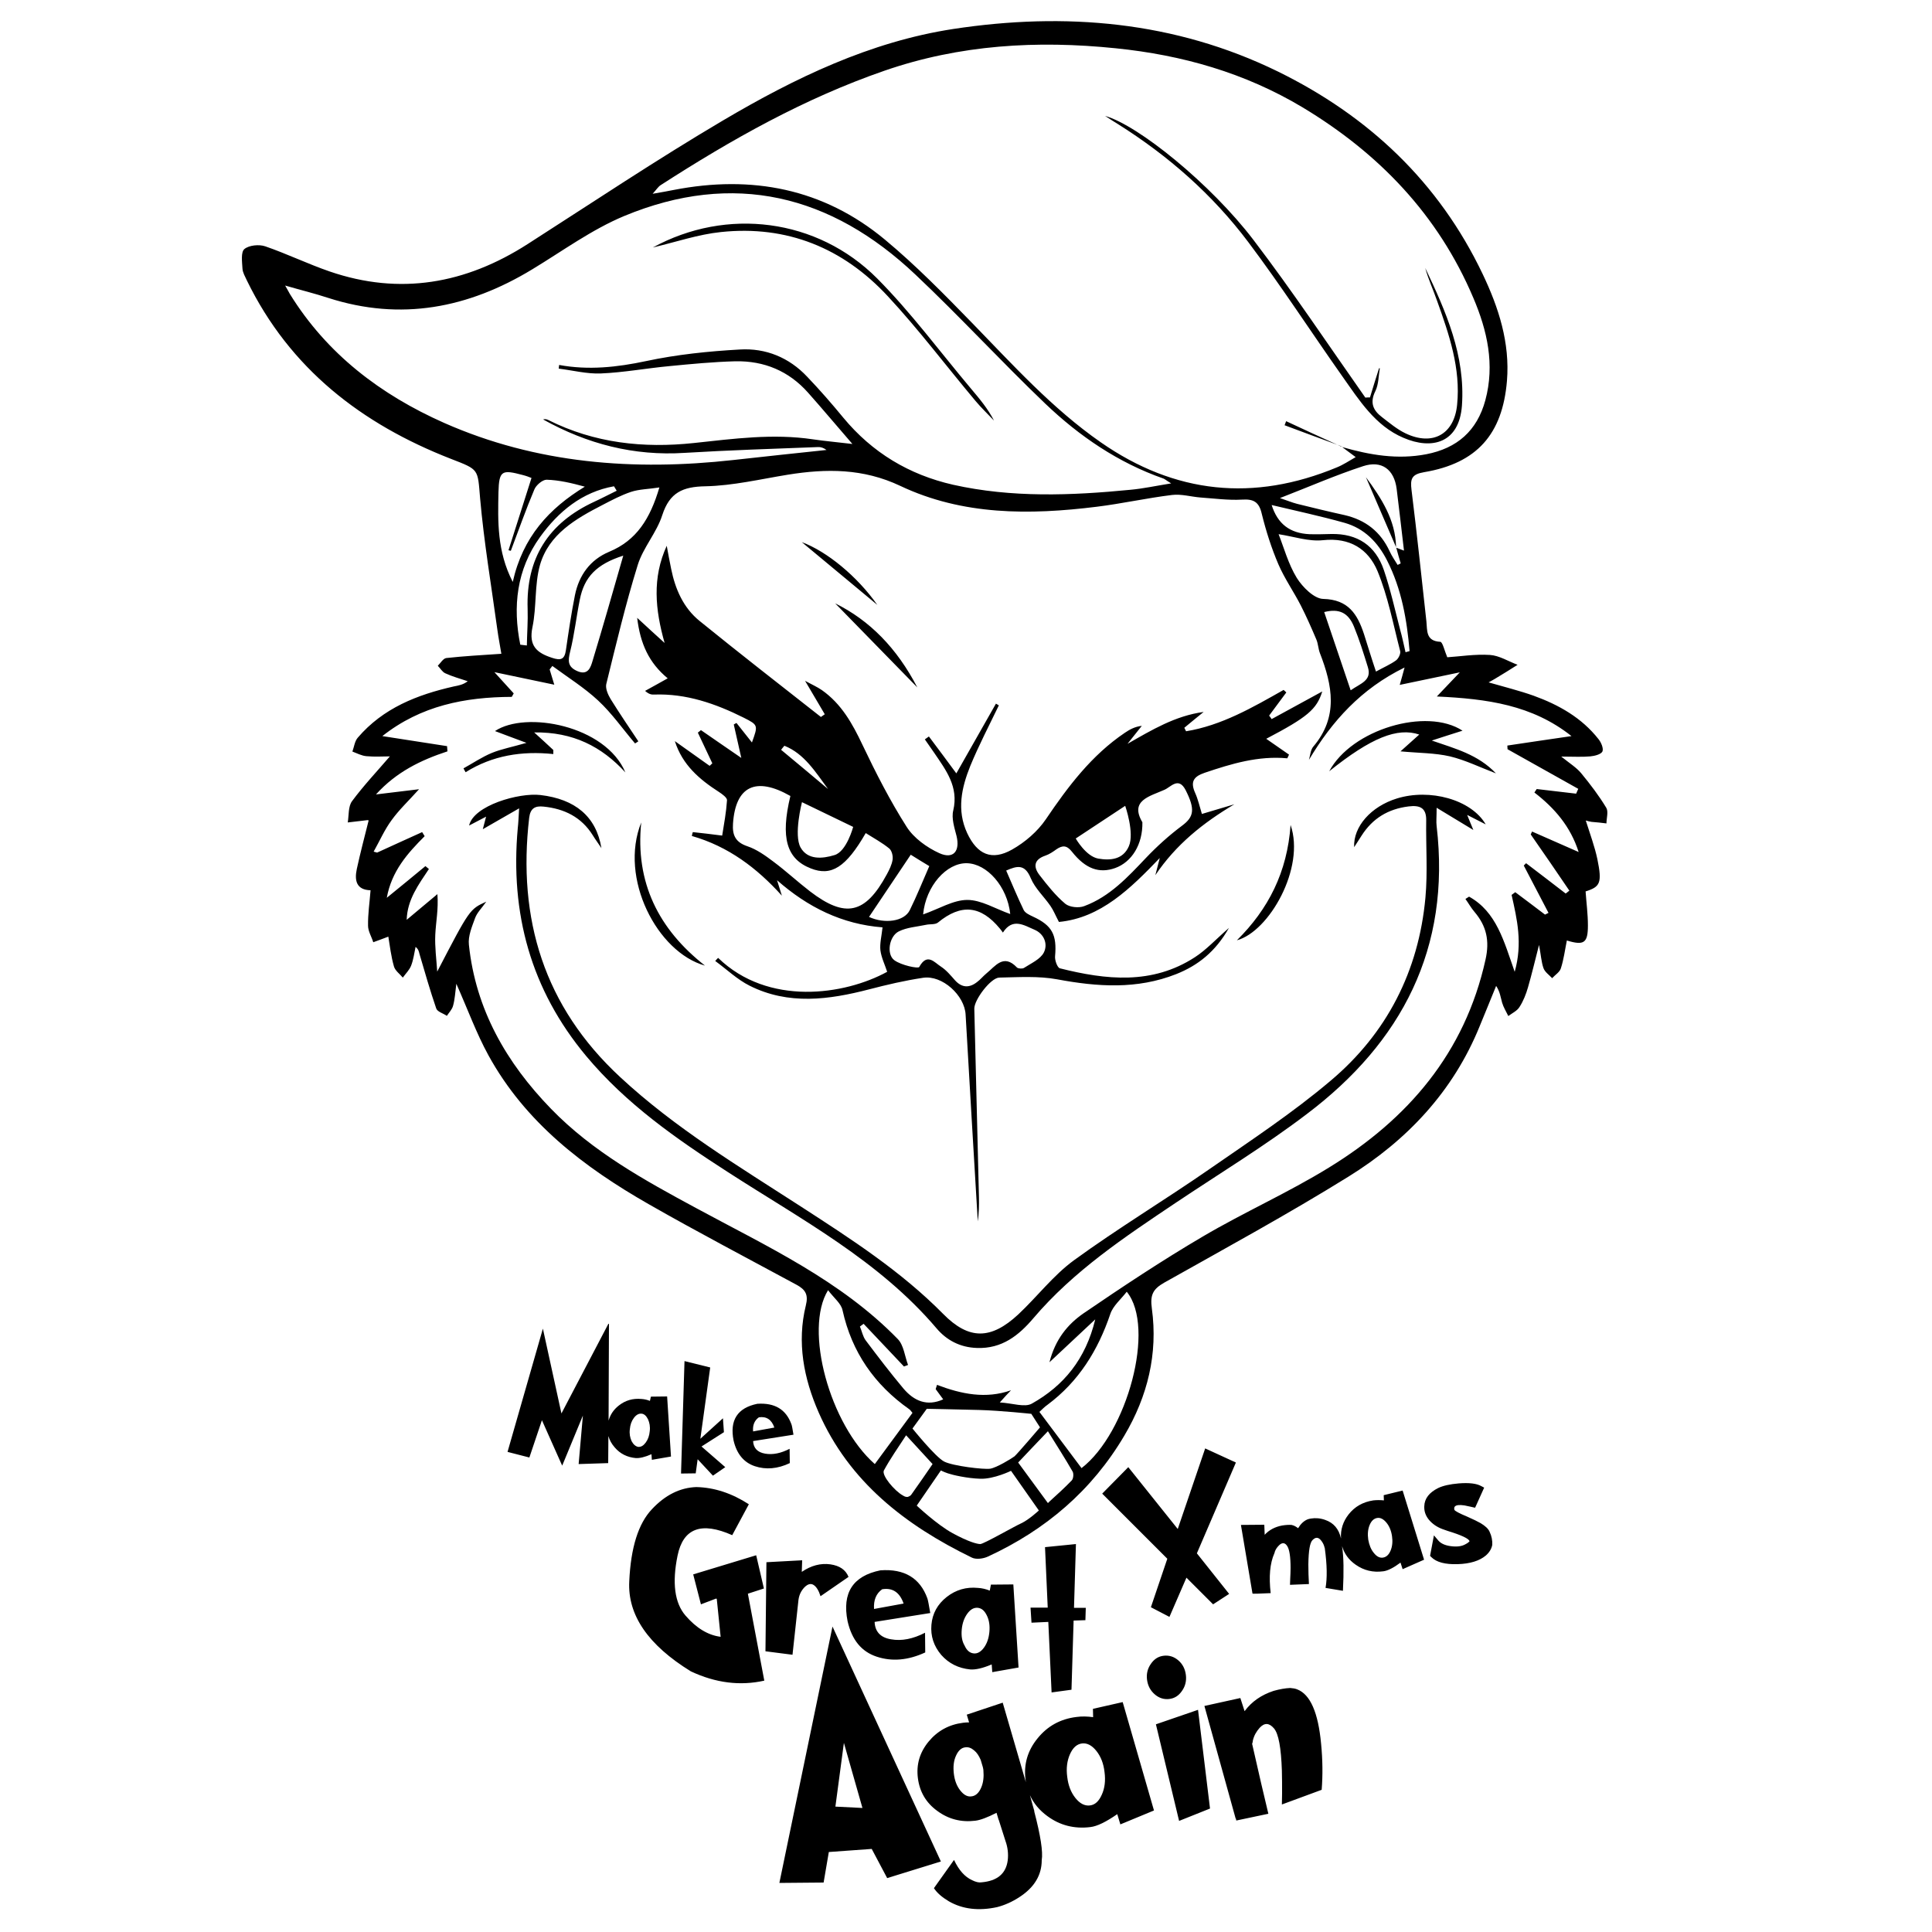 <?xml version="1.0" encoding="utf-8"?>
<!-- Generator: Adobe Illustrator 25.4.1, SVG Export Plug-In . SVG Version: 6.00 Build 0)  -->
<svg version="1.1" id="Слой_1" xmlns="http://www.w3.org/2000/svg" xmlns:xlink="http://www.w3.org/1999/xlink" x="0px" y="0px"
	 viewBox="0 0 1000 1000" style="enable-background:new 0 0 1000 1000;" xml:space="preserve">
<style type="text/css">
	.st0{fill:none;}
</style>
<g>
	<g>
		<g>
			<path d="M390.7,758.9c5.7,1.9,11.8,1.4,18.1-1.6l-0.1-7.4c-4.5,2.3-8.7,3.2-12.7,2.5s-6-2.9-6.2-6.5l20.9-3.3
				c-0.5-3-0.8-4.9-1.1-5.5c-2.8-7.6-8.6-11.1-17.6-10.5c-10.3,2.1-14.4,8.5-12.3,19C381.3,752.5,385,757,390.7,758.9z M392.8,733.6
				c3.9-0.6,6.6,1.2,8,5.3l-11,2C389.5,737.7,390.5,735.2,392.8,733.6z M361.1,755.3l7.9,8.5l6.4-4.4l-12.3-10.7l11.6-7.4l-0.5-7.2
				l-11.7,10.6l5.1-36.9l-13.3-3.3l-1.8,58.2l7.6-0.1L361.1,755.3z M502.2,864.1c2.7,0.2,6.4-0.6,11.1-2.6l0.3,4l13.6-2.4l-2.7-43
				l-11.6,0.1l-0.6,3.1c-2-0.8-4.1-1.3-6.1-1.4c-6.1-0.6-11.5,1-16.2,4.7s-7.4,8.5-7.9,14.4c-0.5,5.8,1.2,11,5.1,15.6
				C491.1,861,496.1,863.5,502.2,864.1z M497.8,843.4c0.3-3.3,1.3-6,2.9-8.2s3.4-3.2,5.4-3s3.5,1.5,4.7,4c1.2,2.4,1.6,5.3,1.3,8.5
				s-1.2,5.9-2.8,8.1c-1.6,2.2-3.4,3.2-5.3,3c-2-0.2-3.6-1.5-4.7-4C497.9,849.5,497.5,846.7,497.8,843.4z M595.7,831.9l9.6,5
				l8.8-20.3l13.8,13.8l8.3-5.4l-16.7-21l20.2-47l-15.9-7.3l-14.2,41.7l-25.6-32l-13.5,13.7l33.7,33.7L595.7,831.9z M533.9,839.9
				l8.7-0.4l1.7,36.5l10.3-1.4l1.1-35.8l6.1-0.2l0.2-6.4h-6.1l1-33l-16,1.6l1.4,31.3h-8.9L533.9,839.9z M438.7,839.1
				c2.2,9.7,7.2,15.8,15.1,18.4c7.9,2.6,16.2,1.9,25.1-2.2l-0.1-10.2c-6.2,3.2-12.1,4.4-17.6,3.4c-5.5-0.9-8.3-4-8.5-9l28.8-4.6
				c-0.7-4.2-1.2-6.8-1.5-7.6c-3.8-10.5-11.9-15.4-24.3-14.5C441.4,815.7,435.8,824.5,438.7,839.1z M456.6,822.6
				c5.4-0.9,9.1,1.6,11.1,7.4l-15.3,2.8C452.1,828.2,453.5,824.8,456.6,822.6z M716.2,773.9l0.1,2.7c-1.9-0.2-3.7-0.2-5.5,0
				c-5.3,0.8-9.6,3.2-12.8,7.3c-2.9,3.7-4.2,7.9-3.9,12.4c-1.1-4.9-3.8-8.1-8.2-9.6c-2.5-0.9-5-1.1-7.4-0.7
				c-0.8,0.1-1.4,0.3-1.9,0.5c-1.8,0.8-3.4,2.3-4.7,4.5c-0.5-0.4-1-0.7-1.5-1s-1.1-0.5-1.9-0.7c-1.4-0.1-3,0-4.9,0.3
				c-3.7,0.7-6.7,2.3-9,4.8l-0.2-5.2l-12.1,0.1l6,35.6v-0.1c0,0.2,3.2,0.1,9.4-0.2c-1-8.5-0.4-15.4,1.9-20.6c0.1-0.2,0.2-0.5,0.3-1
				c0.5-1.3,1.3-2.4,2.4-3.4c1.5-1.3,2.9-1.1,4,0.7c1.1,1.7,1.7,5.5,1.7,11.3c0,1.8-0.1,3.7-0.2,5.9l-0.1,2.8l9.8-0.4
				c-0.2-3.3-0.3-6.7-0.3-10.2c0.1-7.1,0.8-11.3,2.2-12.6c1.5-1.5,2.8-1.5,4.1-0.1c0.8,0.9,1.5,2,1.9,3.3c0.1,0.5,0.2,0.8,0.3,1
				c1.2,8.7,1.3,15.5,0.4,20.6l9,1.5c0.5-10,0.4-17.5-0.4-22.6c0-0.2,0-0.3,0-0.3s0-0.1-0.1-0.4c1.1,4,3.5,7.3,7.1,9.8
				c4.3,3,9,4.1,14.3,3.4c2.3-0.3,5.3-1.8,8.9-4.5l1.1,3.4l11.1-4.9L726,771.5L716.2,773.9z M719.8,802.5c-0.9,2.2-2.2,3.4-3.9,3.7
				s-3.3-0.5-4.8-2.4c-1.5-1.8-2.4-4.1-2.9-6.9c-0.4-2.8-0.2-5.3,0.7-7.5s2.2-3.4,3.9-3.7s3.3,0.6,4.8,2.4c1.5,1.8,2.5,4.2,2.9,7
				C720.9,797.8,720.7,800.3,719.8,802.5z M605.1,879.4c2.8-0.3,5-1.7,6.7-4.2c1.7-2.4,2.4-5.2,2-8.3s-1.7-5.6-3.9-7.5
				s-4.7-2.7-7.5-2.4s-5,1.7-6.7,4.2c-1.7,2.4-2.4,5.2-2,8.2c0.4,3.1,1.7,5.6,4,7.6C599.9,878.9,602.4,879.7,605.1,879.4z
				 M598.3,892.5l12,50l16-6.4l-6.2-51.1L598.3,892.5z M671.4,874.4c-1-0.4-2.2-0.6-3.6-0.7c-2.5,0.1-5.4,0.6-8.6,1.5
				c-6.4,2.1-11.4,5.6-15,10.5l-2.2-6.8l-18.6,4.1l16.2,58.4l0.1-0.2c0,0.2,0.1,0.4,0.1,0.6c0,0.3,0.1,0.4,0.1,0.5l16.6-3.5
				c-2.2-9.1-5-21.1-8.4-36.2c0.2-0.4,0.3-1,0.4-1.8c0.6-2.5,1.8-4.6,3.5-6.5c2.5-2.7,4.9-2.6,7.4,0.3c2.4,2.8,3.7,10.1,4.1,21.9
				c0.1,3.5,0.1,7.5,0.1,11.9c-0.1,3.7-0.1,5.6-0.1,5.6l20.6-7.6c0.6-7.7,0.5-15.6-0.3-23.8C682.3,886.4,678.2,877,671.4,874.4z
				 M337.2,752.7l0.2,2.9l9.9-1.7l-2-31.1l-8.4,0.1l-0.5,2.2c-1.5-0.6-2.9-0.9-4.4-1c-4.4-0.4-8.3,0.7-11.7,3.4
				c-2.7,2.1-4.4,4.7-5.3,7.8l0.2-50.1h-0.3l-24.3,46.4l-9.6-43.9l-18.3,63.8l11.3,2.9l6.5-19.3c7,15.7,10.5,23.6,10.5,23.5
				l10.7-25.9l-2.2,25.1l15.3-0.5l0.1-14c0.6,2.1,1.7,4.1,3.3,5.9c2.8,3.3,6.5,5.1,10.9,5.5C331.1,754.8,333.8,754.2,337.2,752.7z
				 M326.9,745.9c-0.8-1.8-1.2-3.8-0.9-6.1c0.2-2.4,0.9-4.3,2.1-5.9c1.2-1.6,2.5-2.3,3.9-2.2s2.5,1.1,3.4,2.9
				c0.8,1.8,1.2,3.8,0.9,6.2c-0.2,2.3-0.9,4.3-2.1,5.9c-1.2,1.6-2.4,2.3-3.9,2.2C328.9,748.6,327.8,747.6,326.9,745.9z M771,792.8
				c-0.7-1.6-2.3-3-4.6-4.4c-1.4-0.8-3.8-2-7-3.4c-4.1-1.7-6.3-2.9-6.6-3.5c-0.2-0.8-0.1-1.3,0.2-1.7c0.7-0.8,2.3-1,5-0.6l3.3,0.7
				l2.2,0.5l0.6-1.3l4.1-9.1l-1.5-0.8c-2.5-1.4-6.4-1.8-11.6-1.4c-4.7,0.4-8.2,1.2-10.7,2.4c-4.6,2.3-7.1,5.4-7.2,9.5
				c0,0.3,0,0.6,0,0.9c0.1,2.4,1.1,4.7,3,6.7s4.3,3.5,7.4,4.5l1.7,0.6c7.2,2.2,11,4,11.3,5.3c0.1,0,0,0.1-0.3,0.4
				c-0.4,0.4-1,0.8-1.8,1.2c-1.9,1.1-4.4,1.4-7.5,1s-5.2-1.4-6.5-2.9l-2.3-2.7l-2,10.6l0.7,0.7c2.6,2.6,7.1,3.8,13.6,3.6
				c6.4-0.2,11.3-1.7,14.6-4.5c1.8-1.6,2.9-3.4,3.3-5.5C772.5,797.4,772.1,795.1,771,792.8z M413.3,828c0.2-1.4,0.6-2.8,1.4-4.2
				c0.9-1.5,1.9-2.6,3-3.3c1.3-0.8,2.5-0.8,3.6,0c1.3,0.9,2.5,2.8,3.4,5.7l14.5-10c-1.5-3.7-4.6-5.8-9.4-6.5c-5-0.7-10,0.6-14.8,3.9
				l0.2-6l-18.5,1l-0.5,46.1l14,1.8L413.3,828z M395.4,822.2l-4-17.2l-32.6,9.9l4,15.5l7.9-3l0.3,0.2l2,19.6
				c-6.5-0.8-12.6-4.5-18.2-11s-7-16.9-4.1-31c2.9-14.2,12.3-17.7,28.3-10.6l8.6-16c-8.8-5.7-17.9-8.7-27.2-8.9
				c-8.4,0.3-16.1,4.1-23,11.5c-7,7.4-10.9,19.8-11.7,37.3c-0.9,17.5,9.8,33,31.9,46.6c12.8,6,25.4,7.6,38,4.8l-8.5-45L395.4,822.2z
				 M430.9,841.9l-27.5,132.7l22.9-0.2l2.7-15.8l22.2-1.6l8,15.1l27.8-8.6L430.9,841.9z M432.4,935.1l4.4-33l9.6,33.7L432.4,935.1z
				 M565.7,884.5l0.1,4.3c-2.9-0.4-5.8-0.5-8.6-0.1c-8.3,1-15,4.7-20.1,11c-5.2,6.3-7.3,13.5-6.3,21.4c0.1,0.5,0.1,1,0.2,1.4
				l-12-41.2l-18.6,6.2l1.2,4c-1.3,0-2.3,0.1-3.1,0.2c-7.3,0.9-13.3,4.2-17.9,9.8s-6.4,11.9-5.5,18.9s4.2,12.7,10,16.9
				c5.8,4.3,12.4,6,19.7,5.1c2.6-0.3,6.3-1.7,11-4.1l1.1,3.7v-0.2l3.5,11c1.2,3.3,1.6,6.7,1.2,10.1c-0.9,6.9-5.4,10.7-13.7,11.4
				c-1.3,0.2-2.9-0.2-4.7-1.1c-3.8-1.7-6.9-5.2-9.4-10.5l-10.4,14.6c1.6,2.5,4.2,4.7,7.7,6.8c7.1,4.1,15.5,5.1,25.1,3
				c3.8-1,7.7-2.7,11.5-5.2c7.7-5,11.5-11.4,11.5-19.1c0.7-4.3-0.6-12.7-3.9-25.3h0.1l-0.8-2.8c-0.5-1.9-1-3.7-1.5-5.5
				c1.9,4.2,4.9,7.8,9,10.8c6.5,4.8,13.9,6.7,22.2,5.7c3.6-0.4,8.2-2.7,14-6.7l1.6,5.3l17.4-7.2L581.1,881L565.7,884.5z
				 M507.8,925.4c-1.2,2.7-2.9,4.2-5,4.4c-2.1,0.3-4-0.8-5.8-3.1s-2.9-5.2-3.3-8.7s-0.1-6.6,1.1-9.2c1.2-2.7,2.8-4.2,4.9-4.4
				c1.5-0.2,3,0.3,4.5,1.6c1.4,1.1,2.5,2.8,3.4,4.9l1.1,3.7c0.2,0.8,0.3,1.4,0.3,1.6C509.3,919.7,509,922.7,507.8,925.4z
				 M570.3,928.9c-1.5,3.4-3.5,5.3-6.2,5.6s-5.2-1-7.5-3.9s-3.7-6.5-4.2-10.9c-0.6-4.4-0.1-8.3,1.4-11.7s3.6-5.3,6.3-5.6
				c2.6-0.3,5.1,1,7.4,3.9c2.3,2.9,3.7,6.5,4.2,10.9C572.3,921.7,571.8,925.6,570.3,928.9z"/>
		</g>
	</g>
	<path class="st0" d="M722.8,253c-1.3-9.9-7.6-14.8-17.4-11.7c-14.1,4.6-27.8,10.6-43,16.5c3.6,1.2,6.2,2.3,8.9,3
		c8.2,2,16.3,3.9,24.5,5.8c10.9,2.4,18.7,8.6,23.4,18.8c1.1,2.4,2.7,4.7,4.1,7c0.5-0.3,1-0.5,1.6-0.8c-0.8-2.7-1.6-5.5-2.3-8.2h-0.1
		v-0.1v0.1c1.1,0.4,2.1,0.8,4,1.5C725.3,274,724.2,263.5,722.8,253z"/>
	<path class="st0" d="M379.6,238c16.1-1.8,32.1-3.5,48.2-5.2c-1.5-1.1-2.9-1.6-4.4-1.5c-23,0.9-46,1.6-69,3
		c-26.3,1.7-50.5-4.6-73.3-17.3c1-0.3,1.9-0.1,2.7,0.3c23.9,12,49.3,14.7,75.4,11.9c20.5-2.2,40.9-5,61.6-1.9
		c6,0.9,12.1,1.4,20.4,2.4c-8.4-9.8-15.5-18.2-22.9-26.5c-10-11.3-22.9-16.6-37.7-16.3c-11.4,0.2-22.8,1.4-34.1,2.5
		c-11.8,1.1-23.6,3.3-35.5,3.8c-7.2,0.3-14.5-1.6-21.8-2.5c0.1-0.6,0.1-1.2,0.2-1.9c15.2,2.7,29.9,1.2,45-2
		c15.9-3.4,32.3-5.1,48.6-6c13.3-0.8,25.5,4.1,34.8,14.1c6.4,6.9,12.7,14,18.7,21.2c15,18.1,33.9,29.6,56.8,34.7
		c30.5,6.9,61.2,5.7,91.9,2.6c6.5-0.6,12.9-2,21-3.3c-2.5-1.6-3.2-2.2-4-2.5c-23.4-8.1-43.5-21.8-61.2-38.8
		c-22.8-21.8-44.2-45.1-67.1-66.7c-43.7-41.3-94.2-53.8-150.8-30.4c-16.8,7-31.9,18.1-47.6,27.6c-33.1,20-68,26.9-105.6,14.8
		c-6.9-2.2-14-4-22.3-6.4c1.2,2.3,1.7,3.3,2.4,4.3c19.3,31.1,47,52.2,79.9,66.8C277.9,240.1,328.2,243.8,379.6,238z"/>
	<path class="st0" d="M341.3,252.4c-5.8,0.8-10.5,0.9-14.7,2.3c-5.1,1.7-10,4.3-14.8,6.8c-13.8,7.1-27.7,15.1-32.3,31
		c-2.9,10.3-1.7,21.6-3.9,32.2c-2,9.6,2.1,13.3,10.2,15.9c4.5,1.4,6.4,0.8,7.1-3.9c1.4-9.6,2.8-19.1,4.7-28.6
		c2.1-10.3,7.9-18.4,17.7-22.4C329.5,279.7,336.5,268.5,341.3,252.4z"/>
	<path class="st0" d="M300,310.4c-1.8,8.9-2.8,18.1-5,26.9c-1.2,4.8-1.2,8,3.8,10.1c5.6,2.4,6.8-2.3,7.8-5.3
		c5.5-17.8,10.5-35.8,15.9-54.5C308.8,292,302.4,298.6,300,310.4z"/>
	<path class="st0" d="M685.3,316.8c4.5,13.3,9,26.6,13.7,40.5c5.1-3.6,11.1-5.1,8.9-12.1c-2.2-7.1-4.4-14.1-7.2-21
		C697.7,317,692.9,314.9,685.3,316.8z"/>
	<path class="st0" d="M722.5,341.8c1.3-0.9,2.5-3.5,2.1-4.9c-3.6-13.9-6.3-28.2-11.7-41.3c-4.7-11.4-14.3-17.5-28.2-16
		c-7.4,0.8-15.1-1.9-23-3.1c2.7,6.8,5,15.3,9.4,22.6c2.9,4.8,8.9,10.8,13.7,10.9c13.1,0.3,17.8,7.9,21.1,18.2
		c2,6.2,3.9,12.5,6.1,19.4C716.1,345.4,719.5,343.9,722.5,341.8z"/>
	<path class="st0" d="M727.5,337.5c0.7-0.2,1.4-0.4,2.1-0.6c-1.4-16.1-4-32-11.6-46.8c-4.9-9.5-11.8-16.7-22.1-19.6
		c-12.5-3.5-25.1-6.2-37.7-9.2c3.1,9.7,9.3,14.7,19.6,15.1c3.7,0.2,7.4,0,11.2-0.1c13.6-0.3,23,5.9,27.3,18.7
		c3.4,10.1,5.8,20.5,8.5,30.7C725.8,329.7,726.6,333.6,727.5,337.5z"/>
	<path class="st0" d="M458.1,123.9c16,13.2,30.7,28.2,45.2,43.2c21.1,21.7,41.4,44.3,66.5,61.7c38.4,26.8,79.2,30.9,122.3,13
		c3.2-1.3,6.1-3.3,9.7-5.3c-3-2.2-5-3.7-7-5.2c-0.1,0-0.3-0.1-0.4-0.1l0.1-0.1c0.1,0.1,0.2,0.1,0.3,0.2c14.3,4.1,28.7,6.6,43.6,3.7
		c15.9-3.1,26.3-12,30.5-27.9c5-18.5,0.9-36.1-6.2-53c-18.2-42.9-48.8-74.9-88.5-98.7c-29.7-17.8-62.1-27-96.5-30.5
		c-40.8-4.2-80.8-1.9-119.8,11.6C416.4,50.9,378.6,72.2,342,95.8c-1.2,0.8-2.1,2.2-4.3,4.5c4.8-0.9,7.9-1.5,11-2
		C389,90.5,426.1,97.5,458.1,123.9z"/>
	<path class="st0" d="M307.5,259.8c3.9-1.8,7.7-3.8,11.6-5.7c-0.5-0.8-0.9-1.5-1.4-2.3c-16.5,2.9-28.8,13.1-38.3,26.3
		c-12,16.8-14.2,36-10.2,55.7c1.1,0.1,2.3,0.3,3.4,0.4c0.2-6.3,0.6-12.6,0.4-18.9C272.2,289,283.8,270.7,307.5,259.8z"/>
	<path class="st0" d="M794.5,410.2c0.4-0.6,0.8-1.2,1.2-1.8c6.8,0.8,13.6,1.6,20.4,2.4c0.4-0.8,0.7-1.7,1.1-2.5
		c-12.2-6.8-24.4-13.7-36.6-20.5c0-0.6-0.1-1.3-0.1-1.9c10.7-1.6,21.4-3.1,33.2-4.9c-20.3-16.1-43.6-19.4-69.7-20.5
		c4.6-4.8,7.5-7.9,11.9-12.5c-11.4,2.4-21,4.4-31.1,6.5c1-3.5,1.5-5.7,2.5-9c-22.5,11-37.5,27.7-49.5,47.8c0.7-2.3,0.9-5.2,2.3-6.9
		c12.9-15.4,9.9-31.7,3.4-48.3c-0.9-2.3-0.9-4.9-1.9-7.2c-2.5-5.9-5.1-11.8-8-17.5c-3.7-7.2-8.5-13.9-11.6-21.3
		c-3.6-8.4-6.4-17.3-8.6-26.1c-1.5-6.2-4.3-7.7-10.3-7.4c-7.1,0.4-14.4-0.5-21.5-1.1c-4.9-0.4-9.9-1.9-14.7-1.3
		c-13,1.6-25.9,4.5-39,6.1c-34.7,4.3-69.3,4.5-101.6-10.8c-19.2-9.1-38.2-9-58.2-5.8c-14.2,2.3-28.4,5.6-42.7,6
		c-11.7,0.3-18.5,3.2-22.3,14.9c-2.9,9-9.9,16.7-12.7,25.8c-6.3,20.3-11.2,41.1-16.3,61.7c-0.6,2.3,0.9,5.5,2.3,7.8
		c4.5,7.4,9.5,14.5,14.3,21.8c-0.6,0.4-1.2,0.7-1.7,1.1c-6.3-7.5-12-15.6-19.1-22.2c-7.2-6.7-15.8-12-23.7-17.9
		c-0.5,0.6-0.9,1.2-1.4,1.8c0.7,2.4,1.4,4.7,2.4,7.9c-10.5-2.2-20-4.2-31-6.5c4.2,4.6,7.1,7.8,10,11c-0.3,0.6-0.7,1.2-1,1.8
		c-24.2,0.2-47,4.6-67,20.3c12,1.9,22.8,3.5,33.5,5.2c0.1,0.9,0.1,1.8,0.2,2.7c-13.7,4.5-26.4,10.6-37,22.3c8.3-1,14.9-1.8,22.3-2.7
		c-5.5,6.1-10.3,10.7-14.2,16c-3.6,5.1-6.2,10.9-9.3,16.3c0.6,0.2,1.2,0.3,1.8,0.5c7.8-3.5,15.6-7.1,23.3-10.6
		c0.4,0.7,0.9,1.4,1.3,2.1c-8.8,8.8-17,18-19.6,31.9c7.3-6,13.7-11.2,20-16.4c0.6,0.5,1.2,1,1.8,1.5c-5.3,8-11.1,15.8-11.5,26.3
		c5.8-4.8,10.8-9.1,15.9-13.3c0.6,7.9-0.8,14.4-1.1,21c-0.3,6.4,0.6,12.8,1,19.1c16.8-32.3,16.8-32.3,25.4-36.2
		c-2.4,3.4-4.8,5.7-5.8,8.5c-1.6,4.4-3.7,9.4-3.2,13.8c3.5,33.5,19.4,61.1,42.5,84.9c21.6,22.2,48.4,37,75.3,51.5
		c36.6,19.8,74.6,37.3,104.2,67.7c3.1,3.2,3.6,8.9,5.3,13.4c-0.7,0.3-1.4,0.5-2.1,0.8c-7-7.4-13.9-14.7-20.9-22.1
		c-0.6,0.5-1.3,0.9-1.9,1.4c1,2.4,1.5,5.2,3,7.2c6.3,8.5,12.8,16.9,19.6,25c5.3,6.3,12.1,9.3,20.5,5.5c-1.3-1.7-2.6-3.5-3.9-5.3
		c0.2-0.7,0.5-1.5,0.7-2.2c12.6,4.8,25.3,7.5,38.3,2.8c-1.5,1.7-3,3.3-5.8,6.3c6.7,0.4,12.8,2.7,16.6,0.6
		c16.5-9.2,27.9-22.9,32.8-43.6c-8.4,7.9-15.5,14.5-23.7,22.2c3-12,9.5-19.8,17.6-25.3c20.2-13.9,40.7-27.4,61.8-39.8
		c21.4-12.6,44.2-22.7,65.3-35.7c40.9-25.1,70.3-59.3,81-107.6c2.2-9.8,0.5-17.4-5.7-24.7c-1.8-2.1-3.1-4.5-4.7-6.7
		c0.6-0.4,1.3-0.8,1.9-1.2c14.2,8,18,23,23.6,38.9c4.2-14.8,1.2-27.3-1.6-39.8c0.6-0.5,1.3-0.9,1.9-1.4c5.1,3.9,10.2,7.7,15.4,11.6
		c0.6-0.3,1.2-0.6,1.8-0.9c-4.3-8.2-8.5-16.3-12.8-24.5c0.4-0.4,0.8-0.8,1.2-1.2c6.8,5.2,13.6,10.5,20.5,15.7c0.6-0.5,1.3-1,1.9-1.5
		c-6.6-9.7-13.2-19.4-19.8-29.1c0.2-0.5,0.5-1,0.7-1.5c7.7,3.4,15.4,6.8,24.1,10.6C813.2,427.8,805,418.3,794.5,410.2z"/>
	<path class="st0" d="M574.7,680.1c-6.4,18.8-16.4,34.9-32.5,47c-1.5,1.1-2.9,2.5-4.2,3.7c7.5,10,14.6,19.5,21.8,29.1
		c23.6-18.2,38.5-72.7,23.4-91.3C580.1,672.6,576.1,675.9,574.7,680.1z"/>
	<path class="st0" d="M469.8,774.8c0.7-0.1,1.4-0.6,1.8-1.1c3.9-5.6,7.8-11.2,11-15.8c-4.4-4.8-8.5-9.3-13.7-14.9
		c-4.1,6.3-8.1,12.1-11.5,18.2c-1.3,2.5,5.5,10.5,9.9,13c-1-0.7-1.6-1.2-1.6-1.2s0.6,0.4,1.6,1.2
		C468.4,774.6,469.2,774.9,469.8,774.8z"/>
	<path class="st0" d="M470.6,729.4c-18-12.7-29.7-29.5-34.5-51.2c-0.8-3.5-4.5-6.3-7.5-10.4c-12.6,20.4,0.9,69.5,24.3,89.9
		c6.5-8.8,13-17.7,19.5-26.5C471.6,730.4,471.2,729.8,470.6,729.4z"/>
	<path class="st0" d="M302.7,251.9c-6.9-1.9-13.3-3.4-19.8-3.6c-2.1-0.1-5.3,2.7-6.3,5c-4.4,10.5-8.2,21.2-12.2,31.8
		c-0.4-0.1-0.8-0.2-1.2-0.3c3.9-12.3,7.9-24.7,11.9-37.4c-1.3-0.4-2.8-1-4.4-1.5c-10.9-2.9-12.4-2.5-12.7,8.9
		c-0.3,15-0.9,30.5,7.3,46.4C270.6,277.9,284.2,263.2,302.7,251.9z"/>
	<path d="M694.2,231.1c0.1,0,0.3,0.1,0.4,0.1c-0.1-0.1-0.2-0.1-0.3-0.2L694.2,231.1z"/>
	<path d="M722.6,283.4L722.6,283.4c0.1,0,0.1-0.1,0-0.1V283.4z"/>
	<path class="st0" d="M379.6,238c16.1-1.8,32.1-3.5,48.2-5.2c-1.5-1.1-2.9-1.6-4.4-1.5c-23,0.9-46,1.6-69,3
		c-26.3,1.7-50.5-4.6-73.3-17.3c1-0.3,1.9-0.1,2.7,0.3c23.9,12,49.3,14.7,75.4,11.9c20.5-2.2,40.9-5,61.6-1.9
		c6,0.9,12.1,1.4,20.4,2.4c-8.4-9.8-15.5-18.2-22.9-26.5c-10-11.3-22.9-16.6-37.7-16.3c-11.4,0.2-22.8,1.4-34.1,2.5
		c-11.8,1.1-23.6,3.3-35.5,3.8c-7.2,0.3-14.5-1.6-21.8-2.5c0.1-0.6,0.1-1.2,0.2-1.9c15.2,2.7,29.9,1.2,45-2
		c15.9-3.4,32.3-5.1,48.6-6c13.3-0.8,25.5,4.1,34.8,14.1c6.4,6.9,12.7,14,18.7,21.2c15,18.1,33.9,29.6,56.8,34.7
		c30.5,6.9,61.2,5.7,91.9,2.6c6.5-0.6,12.9-2,21-3.3c-2.5-1.6-3.2-2.2-4-2.5c-23.4-8.1-43.5-21.8-61.2-38.8
		c-22.8-21.8-44.2-45.1-67.1-66.7c-43.7-41.3-94.2-53.8-150.8-30.4c-16.8,7-31.9,18.1-47.6,27.6c-33.1,20-68,26.9-105.6,14.8
		c-6.9-2.2-14-4-22.3-6.4c1.2,2.3,1.7,3.3,2.4,4.3c19.3,31.1,47,52.2,79.9,66.8C277.9,240.1,328.2,243.8,379.6,238z"/>
	<path class="st0" d="M341.3,252.4c-5.8,0.8-10.5,0.9-14.7,2.3c-5.1,1.7-10,4.3-14.8,6.8c-13.8,7.1-27.7,15.1-32.3,31
		c-2.9,10.3-1.7,21.6-3.9,32.2c-2,9.6,2.1,13.3,10.2,15.9c4.5,1.4,6.4,0.8,7.1-3.9c1.4-9.6,2.8-19.1,4.7-28.6
		c2.1-10.3,7.9-18.4,17.7-22.4C329.5,279.7,336.5,268.5,341.3,252.4z"/>
	<path class="st0" d="M302.7,251.9c-6.9-1.9-13.3-3.4-19.8-3.6c-2.1-0.1-5.3,2.7-6.3,5c-4.4,10.5-8.2,21.2-12.2,31.8
		c-0.4-0.1-0.8-0.2-1.2-0.3c3.9-12.3,7.9-24.7,11.9-37.4c-1.3-0.4-2.8-1-4.4-1.5c-10.9-2.9-12.4-2.5-12.7,8.9
		c-0.3,15-0.9,30.5,7.3,46.4C270.6,277.9,284.2,263.2,302.7,251.9z"/>
	<path class="st0" d="M722.8,253c-1.3-9.9-7.6-14.8-17.4-11.7c-14.1,4.6-27.8,10.6-43,16.5c3.6,1.2,6.2,2.3,8.9,3
		c8.2,2,16.3,3.9,24.5,5.8c10.9,2.4,18.7,8.6,23.4,18.8c1.1,2.4,2.7,4.7,4.1,7c0.5-0.3,1-0.5,1.6-0.8c-0.8-2.7-1.6-5.5-2.3-8.2
		c1.1,0.4,2.1,0.8,4,1.5C725.3,274,724.2,263.5,722.8,253z"/>
	<path class="st0" d="M307.5,259.8c3.9-1.8,7.7-3.8,11.6-5.7c-0.5-0.8-0.9-1.5-1.4-2.3c-16.5,2.9-28.8,13.1-38.3,26.3
		c-12,16.8-14.2,36-10.2,55.7c1.1,0.1,2.3,0.3,3.4,0.4c0.2-6.3,0.6-12.6,0.4-18.9C272.2,289,283.8,270.7,307.5,259.8z"/>
	<path class="st0" d="M727.5,337.5c0.7-0.2,1.4-0.4,2.1-0.6c-1.4-16.1-4-32-11.6-46.8c-4.9-9.5-11.8-16.7-22.1-19.6
		c-12.5-3.5-25.1-6.2-37.7-9.2c3.1,9.7,9.3,14.7,19.6,15.1c3.7,0.2,7.4,0,11.2-0.1c13.6-0.3,23,5.9,27.3,18.7
		c3.4,10.1,5.8,20.5,8.5,30.7C725.8,329.7,726.6,333.6,727.5,337.5z"/>
	<path class="st0" d="M458.1,123.9c16,13.2,30.7,28.2,45.2,43.2c21.1,21.7,41.4,44.3,66.5,61.7c38.4,26.8,79.2,30.9,122.3,13
		c3.2-1.3,6.1-3.3,9.7-5.3c-3-2.2-5-3.7-7-5.2c14.3,4.1,28.7,6.6,43.6,3.7c15.9-3.1,26.3-12,30.5-27.9c5-18.5,0.9-36.1-6.2-53
		c-18.2-42.9-48.8-74.9-88.5-98.7c-29.7-17.8-62.1-27-96.5-30.5c-40.8-4.2-80.8-1.9-119.8,11.6C416.4,50.9,378.6,72.2,342,95.8
		c-1.2,0.8-2.1,2.2-4.3,4.5c4.8-0.9,7.9-1.5,11-2C389,90.5,426.1,97.5,458.1,123.9z"/>
	<path class="st0" d="M722.5,341.8c1.3-0.9,2.5-3.5,2.1-4.9c-3.6-13.9-6.3-28.2-11.7-41.3c-4.7-11.4-14.3-17.5-28.2-16
		c-7.4,0.8-15.1-1.9-23-3.1c2.7,6.8,5,15.3,9.4,22.6c2.9,4.8,8.9,10.8,13.7,10.9c13.1,0.3,17.8,7.9,21.1,18.2
		c2,6.2,3.9,12.5,6.1,19.4C716.1,345.4,719.5,343.9,722.5,341.8z"/>
	<path class="st0" d="M685.3,316.8c4.5,13.3,9,26.6,13.7,40.5c5.1-3.6,11.1-5.1,8.9-12.1c-2.2-7.1-4.4-14.1-7.2-21
		C697.7,317,692.9,314.9,685.3,316.8z"/>
	<path class="st0" d="M300,310.4c-1.8,8.9-2.8,18.1-5,26.9c-1.2,4.8-1.2,8,3.8,10.1c5.6,2.4,6.8-2.3,7.8-5.3
		c5.5-17.8,10.5-35.8,15.9-54.5C308.8,292,302.4,298.6,300,310.4z"/>
	<path class="st0" d="M542.4,740.7c-6.3,6.6-10.9,11.6-15.4,16.2c5.1,7,9.9,13.5,15.4,21c0.3-0.2,0.6-0.5,0.9-0.9
		c3.9-3.6,7.8-7.1,11.4-10.8c0.9-0.9,1.1-3.5,0.5-4.7C551.3,754.8,547.1,748.3,542.4,740.7z"/>
	<path class="st0" d="M794.5,410.2c0.4-0.6,0.8-1.2,1.2-1.8c6.8,0.8,13.6,1.6,20.4,2.4c0.4-0.8,0.7-1.7,1.1-2.5
		c-12.2-6.8-24.4-13.7-36.6-20.5c0-0.6-0.1-1.3-0.1-1.9c10.7-1.6,21.4-3.1,33.2-4.9c-20.3-16.1-43.6-19.4-69.7-20.5
		c4.6-4.8,7.5-7.9,11.9-12.5c-11.4,2.4-21,4.4-31.1,6.5c1-3.5,1.5-5.7,2.5-9c-22.5,11-37.5,27.7-49.5,47.8c0.7-2.3,0.9-5.2,2.3-6.9
		c12.9-15.4,9.9-31.7,3.4-48.3c-0.9-2.3-0.9-4.9-1.9-7.2c-2.5-5.9-5.1-11.8-8-17.5c-3.7-7.2-8.5-13.9-11.6-21.3
		c-3.6-8.4-6.4-17.3-8.6-26.1c-1.5-6.2-4.3-7.7-10.3-7.4c-7.1,0.4-14.4-0.5-21.5-1.1c-4.9-0.4-9.9-1.9-14.7-1.3
		c-13,1.6-25.9,4.5-39,6.1c-34.7,4.3-69.3,4.5-101.6-10.8c-19.2-9.1-38.2-9-58.2-5.8c-14.2,2.3-28.4,5.6-42.7,6
		c-11.7,0.3-18.5,3.2-22.3,14.9c-2.9,9-9.9,16.7-12.7,25.8c-6.3,20.3-11.2,41.1-16.3,61.7c-0.6,2.3,0.9,5.5,2.3,7.8
		c4.5,7.4,9.5,14.5,14.3,21.8c-0.6,0.4-1.2,0.7-1.7,1.1c-6.3-7.5-12-15.6-19.1-22.2c-7.2-6.7-15.8-12-23.7-17.9
		c-0.5,0.6-0.9,1.2-1.4,1.8c0.7,2.4,1.4,4.7,2.4,7.9c-10.5-2.2-20-4.2-31-6.5c4.2,4.6,7.1,7.8,10,11c-0.3,0.6-0.7,1.2-1,1.8
		c-24.2,0.2-47,4.6-67,20.3c12,1.9,22.8,3.5,33.5,5.2c0.1,0.9,0.1,1.8,0.2,2.7c-13.7,4.5-26.4,10.6-37,22.3c8.3-1,14.9-1.8,22.3-2.7
		c-5.5,6.1-10.3,10.7-14.2,16c-3.6,5.1-6.2,10.9-9.3,16.3c0.6,0.2,1.2,0.3,1.8,0.5c7.8-3.5,15.6-7.1,23.3-10.6
		c0.4,0.7,0.9,1.4,1.3,2.1c-8.8,8.8-17,18-19.6,31.9c7.3-6,13.7-11.2,20-16.4c0.6,0.5,1.2,1,1.8,1.5c-5.3,8-11.1,15.8-11.5,26.3
		c5.8-4.8,10.8-9.1,15.9-13.3c0.6,7.9-0.8,14.4-1.1,21c-0.3,6.4,0.6,12.8,1,19.1c16.8-32.3,16.8-32.3,25.4-36.2
		c-2.4,3.4-4.8,5.7-5.8,8.5c-1.6,4.4-3.7,9.4-3.2,13.8c3.5,33.5,19.4,61.1,42.5,84.9c21.6,22.2,48.4,37,75.3,51.5
		c36.6,19.8,74.6,37.3,104.2,67.7c3.1,3.2,3.6,8.9,5.3,13.4c-0.7,0.3-1.4,0.5-2.1,0.8c-7-7.4-13.9-14.7-20.9-22.1
		c-0.6,0.5-1.3,0.9-1.9,1.4c1,2.4,1.5,5.2,3,7.2c6.3,8.5,12.8,16.9,19.6,25c5.3,6.3,12.1,9.3,20.5,5.5c-1.3-1.7-2.6-3.5-3.9-5.3
		c0.2-0.7,0.5-1.5,0.7-2.2c12.6,4.8,25.3,7.5,38.3,2.8c-1.5,1.7-3,3.3-5.8,6.3c6.7,0.4,12.8,2.7,16.6,0.6
		c16.5-9.2,27.9-22.9,32.8-43.6c-8.4,7.9-15.5,14.5-23.7,22.2c3-12,9.5-19.8,17.6-25.3c20.2-13.9,40.7-27.4,61.8-39.8
		c21.4-12.6,44.2-22.7,65.3-35.7c40.9-25.1,70.3-59.3,81-107.6c2.2-9.8,0.5-17.4-5.7-24.7c-1.8-2.1-3.1-4.5-4.7-6.7
		c0.6-0.4,1.3-0.8,1.9-1.2c14.2,8,18,23,23.6,38.9c4.2-14.8,1.2-27.3-1.6-39.8c0.6-0.5,1.3-0.9,1.9-1.4c5.1,3.9,10.2,7.7,15.4,11.6
		c0.6-0.3,1.2-0.6,1.8-0.9c-4.3-8.2-8.5-16.3-12.8-24.5c0.4-0.4,0.8-0.8,1.2-1.2c6.8,5.2,13.6,10.5,20.5,15.7c0.6-0.5,1.3-1,1.9-1.5
		c-6.6-9.7-13.2-19.4-19.8-29.1c0.2-0.5,0.5-1,0.7-1.5c7.7,3.4,15.4,6.8,24.1,10.6C813.2,427.8,805,418.3,794.5,410.2z"/>
	<path class="st0" d="M574.7,680.1c-6.4,18.8-16.4,34.9-32.5,47c-1.5,1.1-2.9,2.5-4.2,3.7c7.5,10,14.6,19.5,21.8,29.1
		c23.6-18.2,38.5-72.7,23.4-91.3C580.1,672.6,576.1,675.9,574.7,680.1z"/>
	<path class="st0" d="M469,742.9c-4.1,6.3-8.1,12.1-11.5,18.2c-1.3,2.5,5.5,10.5,9.9,13c1,0.5,1.8,0.8,2.4,0.7
		c0.7-0.1,1.4-0.6,1.8-1.1c3.9-5.6,7.8-11.2,11-15.8C478.3,753,474.2,748.5,469,742.9z"/>
	<path class="st0" d="M470.6,729.4c-18-12.7-29.7-29.5-34.5-51.2c-0.8-3.5-4.5-6.3-7.5-10.4c-12.6,20.4,0.9,69.5,24.3,89.9
		c6.5-8.8,13-17.7,19.5-26.5C471.6,730.4,471.2,729.8,470.6,729.4z"/>
	<path class="st0" d="M519.1,482.6c-0.7-0.9-1.2-1.5-1.6-2.1c-9.9-12-20.1-12.9-32-3.1c-1.5,1.2-4.2,0.8-6.3,1.2
		c-4.7,1-9.9,1.3-14,3.4c-4.9,2.5-6.4,11.8-2.3,14.9c3.5,2.6,12.4,4.5,12.9,3.5c4.1-7.6,7.9-2.3,11.2-0.2c2.9,1.8,5.1,4.7,7.4,7.2
		c3.5,3.8,7.3,3.9,11.2,0.9c1.8-1.3,3.2-3.1,4.9-4.5c4.7-3.9,8.8-10.5,15.9-3.1c0.6,0.7,2.7,0.8,3.6,0.2c3.7-2.4,8.4-4.5,10.3-8
		c2.2-4.4,0.2-9.7-4.9-11.8C530,478.9,524.1,474.9,519.1,482.6z"/>
	<path class="st0" d="M471,471.1c3.5-7.2,6.5-14.7,10.1-22.8c-3.2-2-6.7-4.1-9.6-5.9c-7.6,11.4-14.6,21.8-21.5,32.2
		C457.9,478.2,468.1,476.9,471,471.1z"/>
	<path class="st0" d="M459,452.6c1.3-2.4,2.6-4.9,3-7.6c0.3-1.9-0.4-4.7-1.7-5.8c-3.8-3-8.1-5.4-12.2-8
		c-10.2,17.7-17.7,22.5-28.4,18.3c-12.7-5-15.8-16-10.6-37.5c-17.9-10.2-28.4-5.1-29.6,14.3c-0.4,6,1.2,9.6,7.4,11.7
		c4.8,1.7,9.2,4.8,13.4,7.9c6.6,4.9,12.6,10.5,19.1,15.5C437.7,475.4,447.9,473.1,459,452.6z"/>
	<path class="st0" d="M500.4,446.8c-10.4-0.2-21.2,11.7-22.6,26.5c8.3-2.9,15.6-7.5,22.9-7.5c7.2,0,14.5,4.6,22.2,7.3
		C521.4,458.9,510.8,447,500.4,446.8z"/>
	<path class="st0" d="M406,386c-0.6,0.7-1.2,1.4-1.8,2.1c8.1,6.8,16.2,13.6,24.3,20.3C422.1,399.5,416.3,390.1,406,386z"/>
	<path class="st0" d="M602.8,408.9c-7.6,3.3-18.1,5.5-11.4,16.8c0.2,11.5-5.5,20.6-14.1,23.7c-8.2,3-15.3,0.6-22.4-8.5
		c-2.7-3.4-4.9-3.4-8-1.2c-1.8,1.3-3.8,2.5-5.8,3.3c-6.1,2.1-6.1,6-2.8,10.3c4.1,5.2,8.3,10.5,13.3,14.8c2.2,1.8,7,2.3,9.8,1.2
		c13.1-4.9,22.4-15,31.9-24.9c5.7-6.1,12-11.7,18.7-16.7c6.2-4.6,6.9-8.4,1.9-18.4C610.1,401.9,606,407.5,602.8,408.9z"/>
	<g>
		<g>
			<path d="M694.1,231.1l0.2-0.1c-0.7-0.3-1.4-0.5-2.1-0.8C692.8,230.5,693.5,230.8,694.1,231.1z M722.6,283.2
				C722.3,269,715,257.9,707,247C712.2,259.1,717.4,271.2,722.6,283.2z M722.6,283.4C722.6,283.4,722.6,283.3,722.6,283.4
				c0-0.1,0-0.1,0-0.1S722.6,283.3,722.6,283.4z M664.9,220.1c9.1,3.4,18.2,6.8,27.3,10.1c-8.9-4-17.7-8.1-26.5-12.2
				C665.4,218.8,665.2,219.4,664.9,220.1z M646.1,125.3c17,22.6,32.4,46.4,48.7,69.5c8.7,12.3,17,25.6,31.6,31.8
				c14.8,6.4,28.9,2.7,30.3-16.7c1.8-25.9-8.3-48.7-19-71.2c1.6,5.9,4.2,11.4,6.2,17.2c6.2,17.3,12.2,34.8,10.3,53.6
				c-1.5,15.3-12.7,21.5-26.7,14.8c-4.4-2.1-8.3-5.4-12.2-8.4c-4.6-3.5-6.4-7.5-3.4-13.5c1.7-3.5,1.6-7.9,2.3-11.8
				c-0.1,0-0.3,0-0.4,0c-1.6,5-3.2,10.1-4.7,15.1c-0.8,0-1.6,0-2.4,0.1c-19.2-27.3-37.7-55.1-57.9-81.6
				c-22.1-29-59.7-59.4-76.8-64.2c2.9,1.9,4.8,3.1,6.6,4.2C604.7,80.6,627.6,100.7,646.1,125.3z M286.4,390.3c0-0.7,0-1.4,0-2.1
				c-2.9-2.7-5.8-5.4-9.9-9.1c20.1-0.3,34.9,7.3,47.2,20.7c-10.3-24.4-51.7-32-67.5-21.4c4.9,1.9,9.7,3.6,16.3,6.1
				c-7.6,2.2-13,3.2-17.9,5.2c-5.1,2.1-9.8,5.3-14.7,8c0.4,0.7,0.7,1.4,1.1,2C254.9,391,270.1,388.6,286.4,390.3z M741.1,383.3
				c5.1-1.7,10.3-3.3,15.9-5.1c-18.6-12.2-57.4-0.7-69,21c21.7-17.4,35.3-22.8,46.6-19c-3,2.7-5.9,5.3-9.7,8.7
				c9.6,0.9,17.8,0.8,25.6,2.6c7.9,1.9,15.4,5.6,23.8,8.8C765,390.5,753.2,387.5,741.1,383.3z M723,413.3
				c-13.3,4.1-22.6,14.5-22.1,25.2c1.4-2.2,2.7-4.1,3.8-5.9c5.7-9,13.8-13.9,24.4-15.2c5.7-0.7,9.2,0.6,9.1,7.2
				c-0.2,13.3,0.8,26.8-0.4,40c-3.5,38.1-20,70.3-49.1,94.8c-19.6,16.6-41.3,30.9-62.5,45.6c-23.2,16.1-47.5,30.7-70.3,47.3
				c-10.7,7.8-19,18.8-28.8,28c-14.2,13.2-25.6,13.3-38.9-0.2c-21.8-22.1-47.7-38.8-73.5-55.5c-32.3-20.9-65.3-40.7-93.7-67.1
				c-39.4-36.5-53.2-81.8-47.1-134.2c0.6-4.9,3-6.3,7.5-5.8c10.7,1.1,19.5,5.4,25.4,14.8c1.4,2.3,3,4.4,4.5,6.7
				c-2.7-16.4-13.6-25.4-31.6-27.5c-11.1-1.3-34.6,5.4-36.9,15.8c2.8-1.5,5.4-2.8,8.8-4.6c-0.9,3.3-1.3,5.1-1.7,6.5
				c5.8-3.3,11.4-6.6,18.8-10.8c-0.3,5-0.4,7.6-0.7,10.2c-4,44.1,6.7,83.6,35.4,118c20.7,24.8,46.7,42.9,73.4,60.1
				c37.9,24.5,78.1,45.7,108,80.9c5.1,6,12,9.8,20.8,10.1c13,0.5,21.7-6.5,29.2-15.3c20.9-24.6,47.3-42.1,73.7-59.8
				c22.7-15.2,46.1-29.4,67.8-45.9c49.3-37.2,74.7-85.9,67.3-149.1c-0.3-2.3,0-4.7,0-9.5c7.3,4.4,13,7.9,19,11.5
				c-1-2.5-1.9-4.5-3.2-7.8c3.8,1.9,6.3,3.2,9.6,4.9C761.5,413.8,740,408,723,413.3z M831.5,426.2c0-2.7,1.1-6.1-0.1-8.1
				c-3.8-6.3-8.3-12.2-13-17.9c-2.4-2.9-5.8-5-10.3-8.6c6.3,0,10.7,0.3,15-0.1c2.2-0.2,5.5-1,6.3-2.5c0.7-1.5-0.6-4.7-2-6.4
				c-8.7-11.1-20.6-17.8-33.6-22.5c-7.3-2.6-15-4.5-23.3-6.9c1.6-0.9,2.4-1.3,3.2-1.8c4-2.4,7.9-4.8,11.8-7.3
				c-4.8-1.8-9.5-4.8-14.3-5.1c-7.8-0.5-15.7,0.8-22.1,1.2c-1.4-3.3-2.4-7.9-3.6-8c-7.6-0.4-6.7-5.8-7.2-10.6
				c-2.5-22.7-4.9-45.4-7.7-68c-0.7-5.7,0-8.1,6.5-9.2c27.3-4.6,40.6-19.6,42.9-47.3c1.6-19.7-4.3-37.9-12.6-55.3
				C744.7,94.2,708.3,60,661.4,37C608,10.9,551.2,6.2,493.4,15c-43.1,6.6-82,25.4-119.1,47.3c-34.4,20.3-67.6,42.5-101.3,64.1
				c-32,20.5-66,26.6-102.4,14.1c-11.3-3.9-22-9.1-33.3-13c-3.2-1.1-8.4-0.6-10.8,1.4c-1.9,1.6-1.2,6.6-1,10.1
				c0.1,2.1,1.4,4.2,2.3,6.2c22.2,45.6,59.4,74.3,105.6,92.3c14.7,5.7,13.8,5.1,15.1,20.4c2,22.7,5.8,45.2,8.9,67.8
				c0.6,4.5,1.5,8.9,2.1,12.7c-10.4,0.7-19.4,1.2-28.5,2.2c-1.6,0.2-3,2.6-4.4,4c1.3,1.3,2.3,3.2,3.9,3.9c3.7,1.7,7.7,2.8,11.6,4.1
				c-2.5,1.9-4.8,2.2-7.2,2.7c-19,4.3-36.6,11.2-49.7,26.5c-1.6,1.8-1.9,4.7-2.8,7.2c2.4,0.9,4.8,2.2,7.3,2.4
				c4.2,0.4,8.5,0.1,12.1,0.1c-6.7,7.8-13.6,15.1-19.6,23.2c-2,2.7-1.6,7.3-2.2,11c3.4-0.4,6.8-0.8,10.2-1.2c0.4,0,0.9,0.3,0.6,0.2
				c-2.1,8.4-4.3,16.7-6.1,25c-1.3,6-0.3,10.9,7.1,11.1c-0.5,6.4-1.4,12.3-1.3,18.3c0,2.9,1.8,5.7,2.7,8.6c2.6-0.9,5.1-1.9,7.8-2.9
				c0.8,4.8,1.4,10.2,2.9,15.4c0.6,2.2,3,3.9,4.6,5.8c1.5-2.1,3.4-3.9,4.3-6.2c1.2-3.1,1.6-6.4,2.3-9.7c1.6,1.3,1.7,2.5,2,3.6
				c2.8,9.5,5.5,19,8.7,28.3c0.6,1.7,3.6,2.5,5.5,3.8c1.1-1.7,2.7-3.3,3.2-5.2c0.9-3.2,1.1-6.6,1.7-11.4c6,13.5,10.4,25.7,16.6,37
				c19.1,34.8,49.4,57.9,83,77.1c25.2,14.4,51,27.9,76.5,41.7c4.6,2.5,6.2,5.1,4.8,10.7c-4.7,19.1-1.1,37.7,6.6,55.3
				c15.8,36,45,58.5,79.3,75.2c2.2,1.1,5.9,0.6,8.3-0.5c29.9-13.8,53.9-34.2,70.7-62.7c12-20.3,17.4-42.3,14.2-65.7
				c-1-7.1,0.6-10.1,6.4-13.4c32-18,64.3-35.6,95.4-54.9c30.3-18.8,54.2-44.1,67.9-77.9c2.8-6.9,5.7-13.8,8.5-20.8
				c2,3,2.3,5.9,3.1,8.7c0.7,2.4,2.1,4.6,3.2,6.9c2-1.5,4.6-2.7,5.8-4.7c2-3.1,3.4-6.7,4.4-10.2c1.9-6.6,3.5-13.3,5.7-21.9
				c1,5.3,1.2,8.9,2.3,12c0.7,2,2.9,3.5,4.5,5.2c1.5-1.7,3.9-3.1,4.5-5.1c1.5-4.6,2.1-9.5,3.1-14.4c8.9,2.7,10.9,1.3,10.9-7.8
				c0-5.9-0.8-11.8-1.2-17.6c7.6-2.4,8.6-4.4,6.1-16.7c-1.4-6.6-3.8-13-6-20c1.2,0.3,2.1,0.6,3,0.7
				C826.6,425.6,829.1,425.9,831.5,426.2z M342,95.8c36.6-23.6,74.4-44.9,115.8-59.2c39-13.5,79-15.8,119.8-11.6
				c34.4,3.5,66.7,12.7,96.5,30.5c39.6,23.8,70.3,55.7,88.5,98.7c7.2,16.9,11.2,34.5,6.2,53c-4.3,15.8-14.6,24.8-30.5,27.9
				c-15,2.9-29.3,0.4-43.6-3.7c2,1.5,4,3,7,5.2c-3.5,2-6.5,4-9.7,5.3c-43.1,17.9-83.8,13.8-122.3-13c-25.1-17.5-45.4-40-66.5-61.7
				C488.7,152.3,474,137.3,458,124c-31.9-26.5-69-33.5-109.2-25.7c-3.1,0.6-6.2,1.2-11,2C339.9,98,340.7,96.6,342,95.8z M706,328.2
				c-3.4-10.3-8.1-17.9-21.1-18.2c-4.7-0.1-10.7-6.1-13.7-10.9c-4.4-7.2-6.7-15.8-9.4-22.6c7.9,1.2,15.6,3.9,23,3.1
				c13.9-1.5,23.4,4.6,28.2,16c5.4,13.1,8.1,27.4,11.7,41.3c0.4,1.4-0.8,3.9-2.1,4.9c-2.9,2.1-6.4,3.6-10.4,5.8
				C709.9,340.8,708,334.5,706,328.2z M699.1,357.3c-4.7-13.9-9.2-27.2-13.7-40.5c7.6-1.9,12.4,0.2,15.4,7.5c2.8,6.8,5,13.9,7.2,21
				C710.2,352.3,704.2,353.7,699.1,357.3z M716.3,295.1c-4.3-12.7-13.7-19-27.3-18.7c-3.7,0.1-7.4,0.2-11.2,0.1
				c-10.3-0.5-16.5-5.4-19.6-15.1c12.6,3,25.2,5.7,37.7,9.2c10.3,2.9,17.3,10.1,22.1,19.6c7.5,14.8,10.2,30.6,11.6,46.8
				c-0.7,0.2-1.4,0.4-2.1,0.6c-0.9-3.9-1.7-7.8-2.8-11.7C722,315.5,719.7,305.1,716.3,295.1z M725,291.6c-0.5,0.3-1,0.5-1.6,0.8
				c-1.4-2.3-3-4.6-4.1-7c-4.7-10.2-12.5-16.3-23.4-18.8c-8.2-1.8-16.4-3.8-24.5-5.8c-2.7-0.7-5.3-1.8-8.9-3
				c15.2-5.9,28.9-11.9,43-16.5c9.7-3.2,16.1,1.7,17.4,11.7c1.3,10.5,2.5,20.9,3.8,32c-1.9-0.7-3-1.1-4-1.5
				C723.4,286.2,724.2,288.9,725,291.6z M229.9,218.9c-32.9-14.6-60.7-35.7-79.9-66.8c-0.6-1-1.1-2.1-2.4-4.3
				c8.3,2.4,15.3,4.1,22.3,6.4c37.6,12.1,72.5,5.3,105.6-14.8c15.7-9.5,30.8-20.6,47.6-27.6c56.6-23.5,107.1-11,150.8,30.4
				c22.9,21.6,44.3,44.9,67.1,66.7c17.7,16.9,37.8,30.6,61.2,38.8c0.8,0.3,1.5,1,4,2.5c-8.1,1.3-14.5,2.7-21,3.3
				c-30.7,3-61.5,4.2-91.9-2.6c-22.8-5.2-41.8-16.6-56.8-34.7c-6-7.3-12.2-14.4-18.7-21.2c-9.4-10-21.5-14.9-34.8-14.1
				c-16.3,0.9-32.7,2.6-48.6,6c-15.1,3.2-29.8,4.8-45,2c-0.1,0.6-0.1,1.2-0.2,1.9c7.3,0.9,14.6,2.8,21.8,2.5
				c11.9-0.5,23.6-2.7,35.5-3.8c11.3-1.1,22.7-2.2,34.1-2.5c14.9-0.3,27.7,5,37.7,16.3c7.3,8.2,14.4,16.7,22.9,26.5
				c-8.3-1-14.3-1.5-20.4-2.4c-20.7-3.1-41.1-0.3-61.6,1.9c-26.1,2.8-51.5,0.1-75.4-11.9c-0.8-0.4-1.7-0.6-2.7-0.3
				c22.8,12.7,47,19,73.3,17.3c23-1.4,46-2.1,69-3c1.4-0.1,2.9,0.4,4.4,1.5c-16.1,1.7-32.1,3.4-48.2,5.2
				C328.2,243.8,277.9,240.1,229.9,218.9z M315.3,285.6c-9.8,4.1-15.6,12.1-17.7,22.4c-1.9,9.5-3.3,19-4.7,28.6
				c-0.7,4.7-2.6,5.4-7.1,3.9c-8.1-2.6-12.2-6.3-10.2-15.9c2.2-10.6,1-21.9,3.9-32.2c4.6-15.9,18.5-23.9,32.3-31
				c4.8-2.5,9.7-5.1,14.8-6.8c4.2-1.4,8.9-1.4,14.7-2.3C336.5,268.5,329.5,279.7,315.3,285.6z M322.6,287.6
				c-5.4,18.8-10.5,36.7-15.9,54.5c-0.9,3-2.2,7.7-7.8,5.3c-5.1-2.2-5-5.3-3.8-10.1c2.2-8.8,3.2-18,5-26.9
				C302.4,298.6,308.8,292,322.6,287.6z M273.1,315.2c0.2,6.3-0.3,12.6-0.4,18.9c-1.1-0.1-2.3-0.3-3.4-0.4
				c-4-19.7-1.9-38.9,10.2-55.7c9.5-13.2,21.8-23.4,38.3-26.3c0.5,0.8,0.9,1.5,1.4,2.3c-3.9,1.9-7.7,3.9-11.6,5.7
				C283.8,270.7,272.2,289,273.1,315.2z M258,254.8c0.3-11.4,1.8-11.8,12.7-8.9c1.6,0.4,3.2,1,4.4,1.5c-4,12.7-8,25-11.9,37.4
				c0.4,0.1,0.8,0.2,1.2,0.3c4-10.6,7.8-21.4,12.2-31.8c0.9-2.2,4.2-5,6.3-5c6.5,0.2,12.9,1.7,19.8,3.6
				c-18.5,11.3-32.1,26-37.3,49.3C257.2,285.3,257.7,269.8,258,254.8z M428.6,667.8c3.1,4.1,6.8,6.9,7.5,10.4
				c4.8,21.7,16.5,38.5,34.5,51.2c0.6,0.4,1,1.1,1.7,1.9c-6.5,8.8-13,17.7-19.5,26.5C429.5,737.3,416,688.2,428.6,667.8z
				 M479.7,729.2c0,0,16.1,0.3,27.1,0.6c11.1,0.3,27,2,27,2l4.5,7c0,0-11.7,13.7-13.2,15c-1.6,1.2-9.3,5.9-12.6,6.4
				s-19.3-1.4-23.8-3.7s-16.4-17.1-16.4-17.1L479.7,729.2z M469.8,774.8c-0.6,0.1-1.5-0.1-2.4-0.7c-4.4-2.4-11.2-10.5-9.9-13
				c3.3-6.1,7.4-11.9,11.5-18.2c5.1,5.6,9.3,10.1,13.7,14.9c-3.2,4.7-7.1,10.3-11,15.8C471.3,774.2,470.5,774.6,469.8,774.8z
				 M528.7,788.4c-3.6,1.6-19.6,10.8-21.3,10.8s-6.2-1.2-14.3-5.6c-8.1-4.4-18.6-14.3-18.6-14.3l12.5-18.2c0,0,1.3,0.7,3.6,1.5
				c2.3,0.8,9.9,2.6,16.9,2.8c7,0.2,15.8-4.1,15.8-4.1l14.4,20.5C537.9,781.7,532.4,786.7,528.7,788.4z M554.7,766.3
				c-3.6,3.7-7.4,7.2-11.4,10.8c-0.3,0.3-0.6,0.6-0.9,0.9c-5.5-7.5-10.3-14-15.4-21c4.4-4.7,9.1-9.6,15.4-16.2
				c4.7,7.6,8.9,14.1,12.8,20.9C555.8,762.8,555.6,765.4,554.7,766.3z M559.8,759.9c-7.2-9.6-14.3-19.1-21.8-29.1
				c1.3-1.2,2.6-2.6,4.2-3.7c16.1-12,26.1-28.1,32.5-47c1.4-4.2,5.4-7.5,8.5-11.5C598.3,687.1,583.4,741.7,559.8,759.9z M812.3,461
				c-0.6,0.5-1.3,1-1.9,1.5c-6.8-5.2-13.6-10.5-20.5-15.7c-0.4,0.4-0.8,0.8-1.2,1.2c4.3,8.2,8.5,16.3,12.8,24.5
				c-0.6,0.3-1.2,0.6-1.8,0.9c-5.1-3.9-10.2-7.7-15.4-11.6c-0.6,0.5-1.3,0.9-1.9,1.4c2.8,12.5,5.8,25,1.6,39.8
				c-5.6-15.9-9.4-31-23.6-38.9c-0.6,0.4-1.3,0.8-1.9,1.2c1.6,2.2,2.9,4.6,4.7,6.7c6.2,7.3,7.9,14.9,5.7,24.7
				c-10.7,48.3-40.1,82.5-81,107.6c-21.1,13-43.9,23.1-65.3,35.7c-21.1,12.4-41.6,26-61.8,39.8c-8.1,5.6-14.6,13.4-17.6,25.3
				c8.2-7.7,15.3-14.3,23.7-22.2c-5,20.7-16.4,34.4-32.8,43.6c-3.7,2.1-9.9-0.2-16.6-0.6c2.7-3,4.2-4.7,5.8-6.3
				c-13,4.6-25.7,2-38.3-2.8c-0.2,0.7-0.5,1.5-0.7,2.2c1.3,1.8,2.6,3.6,3.9,5.3c-8.4,3.8-15.1,0.8-20.5-5.5
				c-6.8-8.1-13.2-16.5-19.6-25c-1.5-2-2-4.8-3-7.2c0.6-0.5,1.3-0.9,1.9-1.4c7,7.4,13.9,14.7,20.9,22.1c0.7-0.3,1.4-0.5,2.1-0.8
				c-1.7-4.5-2.2-10.2-5.3-13.4c-29.6-30.4-67.6-47.9-104.2-67.7c-26.9-14.5-53.8-29.3-75.3-51.5c-23.1-23.8-39-51.4-42.5-84.9
				c-0.5-4.5,1.6-9.4,3.2-13.8c1-2.8,3.4-5.1,5.8-8.5c-8.6,3.9-8.6,3.9-25.4,36.2c-0.4-6.4-1.3-12.8-1-19.1c0.3-6.6,1.7-13.1,1.1-21
				c-5.1,4.2-10.1,8.5-15.9,13.3c0.3-10.5,6.2-18.3,11.5-26.3c-0.6-0.5-1.2-1-1.8-1.5c-6.3,5.2-12.6,10.4-20,16.4
				c2.5-13.8,10.7-23,19.6-31.9c-0.4-0.7-0.9-1.4-1.3-2.1c-7.8,3.5-15.6,7.1-23.3,10.6c-0.6-0.2-1.2-0.3-1.8-0.5
				c3.1-5.5,5.6-11.3,9.3-16.3c3.8-5.3,8.7-9.9,14.2-16c-7.4,0.9-14,1.7-22.3,2.7c10.6-11.7,23.3-17.8,37-22.3
				c-0.1-0.9-0.1-1.8-0.2-2.7c-10.8-1.7-21.5-3.3-33.5-5.2c20-15.8,42.8-20.2,67-20.3c0.3-0.6,0.7-1.2,1-1.8c-2.9-3.2-5.8-6.4-10-11
				c11,2.3,20.5,4.3,31,6.5c-1-3.2-1.7-5.6-2.4-7.9c0.5-0.6,0.9-1.2,1.4-1.8c8,5.9,16.5,11.2,23.7,17.9c7.1,6.6,12.8,14.8,19.1,22.2
				c0.6-0.4,1.2-0.7,1.7-1.1c-4.8-7.2-9.7-14.4-14.3-21.8c-1.4-2.3-2.8-5.5-2.3-7.8c5.1-20.7,10-41.4,16.3-61.7
				c2.8-9,9.8-16.7,12.7-25.8c3.8-11.7,10.6-14.7,22.3-14.9c14.3-0.3,28.5-3.7,42.7-6c19.9-3.2,39-3.3,58.2,5.8
				c32.3,15.3,66.9,15.1,101.6,10.8c13-1.6,25.9-4.5,39-6.1c4.8-0.6,9.8,0.9,14.7,1.3c7.2,0.5,14.4,1.5,21.5,1.1
				c6.1-0.4,8.9,1.2,10.3,7.4c2.2,8.9,5,17.7,8.6,26.1c3.2,7.4,7.9,14.1,11.6,21.3c2.9,5.7,5.5,11.6,8,17.5c1,2.3,1,4.9,1.9,7.2
				c6.5,16.7,9.6,33-3.4,48.3c-1.5,1.7-1.6,4.6-2.3,6.9c12-20.1,27-36.8,49.5-47.8c-0.9,3.4-1.5,5.5-2.5,9
				c10.1-2.1,19.7-4.1,31.1-6.5c-4.4,4.6-7.3,7.7-11.9,12.5c26.1,1.2,49.4,4.4,69.7,20.5c-11.8,1.7-22.5,3.3-33.2,4.9
				c0,0.6,0.1,1.3,0.1,1.9c12.2,6.8,24.4,13.7,36.6,20.5c-0.4,0.8-0.7,1.7-1.1,2.5c-6.8-0.8-13.6-1.6-20.4-2.4
				c-0.4,0.6-0.8,1.2-1.2,1.8c10.5,8.1,18.7,17.6,22.9,30.8c-8.7-3.8-16.4-7.2-24.1-10.6c-0.2,0.5-0.5,1-0.7,1.5
				C799.1,441.6,805.7,451.3,812.3,461z M364.9,499.8c-24-18.8-36.2-43-33-74.1C320.3,454.6,340.2,492.9,364.9,499.8z M668,427
				c-1.7,24.4-11.5,43.6-27.8,59.7C656.9,482.2,675.7,449.2,668,427z M415,280.6c12.6,10.4,25.8,21.5,39.1,32.5
				C443.7,298.3,428,285.4,415,280.6z M474.8,355.8c-10.6-20.4-24.7-34.7-42.5-43.5C445.5,325.8,459.6,340.2,474.8,355.8z
				 M345.6,351.1c-4.4,2.5-8.1,4.5-11.7,6.5c1.9,1.7,3.3,2,4.7,1.9c16.6-0.6,31.8,4.7,46.4,12c7.5,3.8,7.4,3.9,4.2,12.8
				c-2.8-3.5-5.4-6.8-8-10.1c-0.5,0.3-1,0.5-1.4,0.8c1.1,4.9,2.2,9.8,3.9,17.3c-8.2-5.6-14.5-10-20.9-14.4c-0.5,0.4-1,0.9-1.6,1.3
				c2.5,5.3,5,10.6,7.5,15.9c-0.5,0.4-0.9,0.9-1.4,1.3c-6-4.3-12-8.5-18-12.8c3.9,12.3,12.7,19.8,22.8,26.3c1.7,1.1,4.3,3,4.2,4.3
				c-0.4,6.1-1.5,12.1-2.5,18.3c-5.5-0.7-10.3-1.3-15.2-1.8c-0.2,0.7-0.4,1.3-0.5,2c18.9,5.4,33.7,16.6,46.6,30.9
				c-0.8-2.7-1.7-5.3-2.5-8c15.9,14,33.7,22.8,54.6,24.4c-0.5,4.6-1.5,8.4-1.1,11.9c0.5,3.8,2.3,7.4,3.5,11.1
				c-22.1,12.1-61.6,17.9-87.5-7.2c-0.5,0.5-1,1-1.5,1.6c5.9,4.3,11.4,9.6,17.8,12.8c20.1,10.1,41,7.3,61.8,1.9
				c9.2-2.4,18.6-4.6,28-6c9.9-1.5,21.5,9.1,22,19.1c2,35.7,4.2,71.3,6.3,107c0.6-4.2,0.7-8.4,0.6-12.6c-0.8-32.5-1.6-65-2.4-97.5
				c-0.1-4.6,8.5-16,12.9-16.1c10-0.2,20.3-0.9,30,0.9c20.9,3.9,41.3,5.3,61.6-2.7c11.3-4.5,20.3-11.6,27.3-23.9
				c-6.9,6-11.8,11.4-17.7,15.2c-22.1,14.3-45.9,11.7-69.8,5.7c-1.3-0.3-2.7-4.2-2.5-6.2c1-11.2-1.5-16-11.5-20.6
				c-1.7-0.8-3.9-1.8-4.7-3.3c-3.2-6.6-6-13.4-9.1-20.5c5.5-2.4,9.6-3.6,12.7,3.9c2.2,5.3,6.9,9.6,10.2,14.4
				c1.6,2.3,2.6,4.9,4.4,8.3c21.7-2.1,37-17.3,52.2-33.1c-0.8,3-1.5,5.9-2.3,8.9c10.6-15.8,24.7-27.1,40.9-36.7
				c-5.5,1.6-11,3.3-16.8,5c-1.2-3.9-2-7.6-3.5-10.9c-2.5-5.6-1-8.4,4.9-10.4c13.9-4.7,27.8-8.9,42.8-7.5c0.3-0.6,0.6-1.3,0.9-1.9
				c-3.9-2.7-7.8-5.4-11.8-8.2c21.3-11.2,26.1-15.2,29-24.5c-8.9,4.9-17.6,9.6-26.2,14.3c-0.4-0.6-0.8-1.2-1.3-1.8c3-4,5.9-8,8.9-12
				c-0.5-0.4-0.9-0.9-1.4-1.3c-16.1,9.1-32.1,18.4-50.5,21.4c-0.3-0.6-0.6-1.2-0.9-1.8c3.3-2.7,6.6-5.5,10-8.2
				c-14.7,2-26.8,9.3-39.4,16.5c2.5-3.1,4.9-6.2,7.4-9.3c-3.6,0.4-6.3,1.9-8.8,3.6c-17.2,11.6-29.4,27.8-40.9,44.8
				c-4.3,6.3-10.7,11.8-17.4,15.6c-10.6,6-18.1,2.6-23.3-8.5c-5.5-11.9-2.9-23.5,1.6-34.7c4.4-10.7,9.8-21,14.8-31.4
				c-0.5-0.3-1-0.6-1.5-0.9c-6.8,12-13.6,23.9-20.5,36.1c-4.7-6.4-9.4-12.7-14.2-19.1c-0.7,0.5-1.4,1-2.1,1.5
				c1.6,2.3,3.2,4.6,4.8,6.9c6.1,9,12.8,17.6,9.9,29.9c-1,4,0.6,8.9,1.7,13.2c1.9,7.8-1.6,12.2-8.9,8.9c-6.4-2.9-13.2-7.8-16.9-13.6
				c-8.6-13.5-16-28-22.9-42.5c-5.2-11-10.9-21.2-21-28.3c-2.3-1.6-5-2.8-8.7-4.8c4,6.8,7.1,12.1,10.2,17.3c-0.7,0.5-1.3,0.9-2,1.4
				c-21-16.5-42.1-32.9-62.8-49.7c-8.4-6.8-12.6-16.5-14.7-26.9c-0.8-4-1.6-8-2.3-12c-7.6,16.6-6,33-1.1,50.3
				c-4.3-3.9-8.6-7.8-14.2-13C331.4,333.2,335.9,343.1,345.6,351.1z M582.4,417.1c0,0,4.9,14,1.9,20.9s-9.5,7.5-15.9,6.4
				c-6.4-1.2-11.6-10.4-11.6-10.4L582.4,417.1z M541,442.9c2.1-0.7,4-2,5.8-3.3c3.1-2.1,5.3-2.2,8,1.2c7.1,9,14.2,11.4,22.4,8.5
				c8.6-3.1,14.3-12.2,14.1-23.7c-6.7-11.3,3.8-13.4,11.4-16.8c3.3-1.4,7.3-7,11,0.2c5,9.9,4.3,13.8-1.9,18.4
				c-6.7,5-13,10.7-18.7,16.7c-9.4,9.9-18.7,20-31.9,24.9c-2.8,1.1-7.6,0.6-9.8-1.2c-5-4.2-9.2-9.5-13.3-14.8
				C534.9,448.9,534.9,445,541,442.9z M535.4,481.2c5,2.1,7.1,7.4,4.9,11.8c-1.8,3.5-6.6,5.6-10.3,8c-0.8,0.5-2.9,0.4-3.6-0.2
				c-7-7.4-11.2-0.7-15.9,3.1c-1.7,1.4-3.1,3.2-4.9,4.5c-3.9,3-7.7,2.9-11.2-0.9c-2.3-2.6-4.6-5.4-7.4-7.2
				c-3.3-2.1-7.1-7.3-11.2,0.2c-0.5,1-9.4-0.9-12.9-3.5c-4.2-3.1-2.7-12.4,2.3-14.9c4.2-2.1,9.3-2.4,14-3.4c2.1-0.5,4.8,0,6.3-1.2
				c11.9-9.8,22.1-8.9,32,3.1c0.5,0.6,0.9,1.1,1.6,2.1C524.1,474.9,530,478.9,535.4,481.2z M500.4,446.8c10.5,0.2,21,12.1,22.5,26.3
				c-7.7-2.7-15-7.3-22.2-7.3c-7.3,0-14.6,4.6-22.9,7.5C479.2,458.5,490,446.6,500.4,446.8z M471.4,442.4c2.9,1.8,6.4,4,9.6,5.9
				c-3.5,8-6.5,15.5-10.1,22.8c-2.9,5.9-13.1,7.2-21.1,3.5C456.8,464.2,463.8,453.8,471.4,442.4z M441.6,428c0,0-3.4,12.8-9.7,14.6
				c-6.2,1.9-13.8,2.6-17.5-3.9s0.7-23.5,0.7-23.5L441.6,428z M406,386c10.3,4.1,16.1,13.6,22.6,22.4c-8.1-6.8-16.2-13.6-24.3-20.3
				C404.8,387.4,405.4,386.7,406,386z M409.1,412c-5.2,21.6-2,32.6,10.6,37.5c10.6,4.2,18.2-0.6,28.4-18.3c4.1,2.6,8.4,4.9,12.2,8
				c1.3,1.1,2,3.9,1.7,5.8c-0.4,2.6-1.7,5.2-3,7.6c-11.1,20.5-21.4,22.8-39.7,8.8c-6.5-5-12.5-10.6-19.1-15.5
				c-4.1-3.1-8.6-6.3-13.4-7.9c-6.2-2.1-7.8-5.8-7.4-11.7C380.7,406.9,391.2,401.8,409.1,412z M459.5,153.3
				c16,17.2,30.2,36.1,45.4,54.2c3,3.6,6.4,6.8,9.6,10.2c-3.2-6.2-7.5-11.3-11.8-16.4c-16.1-19.1-31.1-39.5-48.7-57.2
				c-31-31.1-77.9-36.9-116.1-16c12.2-2.9,23.6-6.8,35.3-8C407.4,116.5,436.4,128.4,459.5,153.3z"/>
		</g>
	</g>
</g>
</svg>
